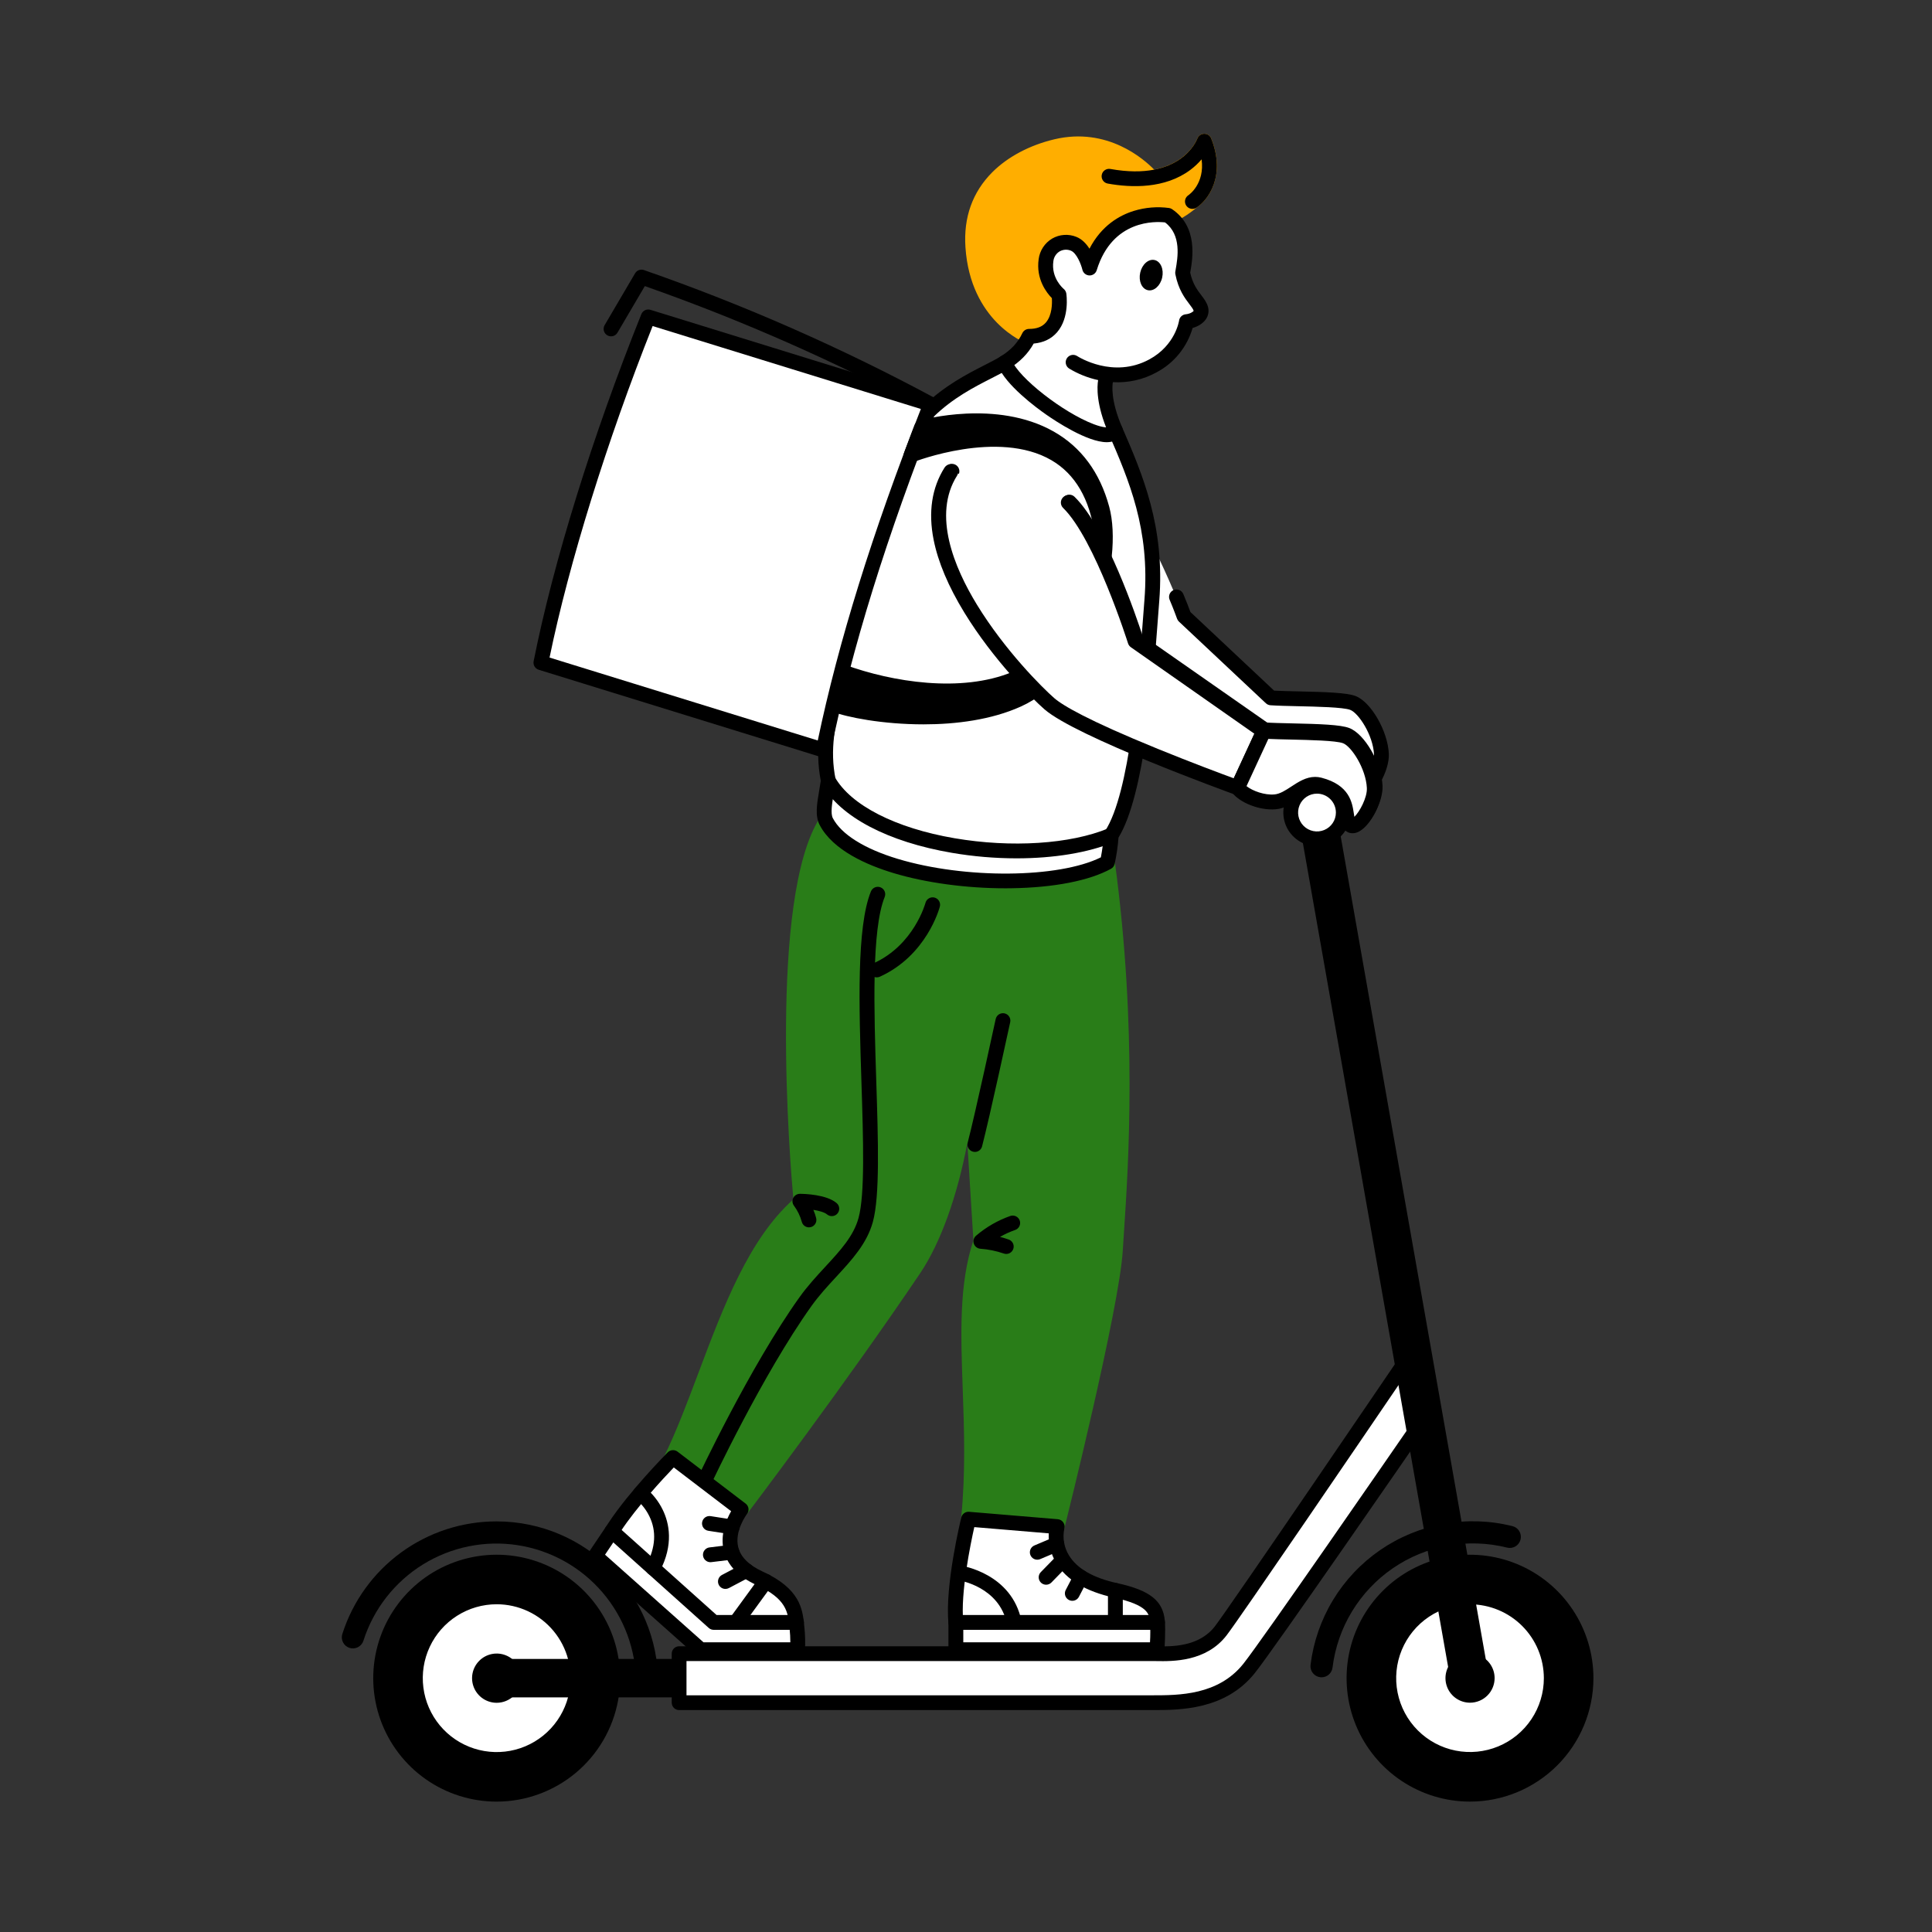 <svg width="260" height="260" viewBox="0 0 260 260" fill="none" xmlns="http://www.w3.org/2000/svg">
<rect x="0" y="0" width="260" height="260" fill="#333333" stroke="none"/>
<g clip-path="url(#clip0_1_15135)">
<path d="M130.678 118.118C121.601 117.686 115.931 114.598 113.062 113.061C112.586 112.808 112.172 112.454 111.849 112.022C111.526 111.591 111.303 111.094 111.194 110.566C103.964 121.757 107.812 161.824 107.812 161.824C99.027 169.236 95.603 185.568 90.279 196.431L99.735 203.139C99.735 203.139 113.164 185.413 123.008 170.78C126.875 165.032 129.862 154.329 130.506 142.918L132.005 167.054C128.637 177.023 131.805 189.677 130.339 204.447L142.27 205.445C142.27 205.445 149.653 175.92 150.104 168.217C150.546 160.682 152.408 140.982 149.034 116.044H149.033C148.661 116.408 148.234 116.713 147.769 116.948C145.207 118.239 140.217 118.572 130.678 118.118Z" fill="#297D18"/>
<path d="M142.269 206.442C142.242 206.442 142.214 206.441 142.185 206.438L130.255 205.44C130.123 205.429 129.994 205.392 129.876 205.331C129.759 205.27 129.655 205.186 129.57 205.084C129.485 204.983 129.422 204.865 129.383 204.739C129.344 204.612 129.331 204.479 129.344 204.347C129.956 198.176 129.754 192.465 129.559 186.942C129.291 179.362 129.059 172.804 130.995 166.922L130.182 153.823C128.822 160.974 126.59 167.245 123.837 171.337C114.09 185.825 100.666 203.563 100.531 203.741C100.375 203.947 100.143 204.085 99.887 204.125C99.63 204.164 99.368 204.102 99.156 203.952L89.701 197.244C89.508 197.106 89.37 196.905 89.311 196.676C89.253 196.446 89.278 196.204 89.382 195.991C91.023 192.642 92.468 188.805 93.997 184.742C97.331 175.882 100.776 166.727 106.769 161.405C106.324 156.472 103.384 120.812 110.354 110.024C110.462 109.857 110.617 109.727 110.8 109.648C110.982 109.57 111.184 109.548 111.379 109.585C111.575 109.622 111.754 109.716 111.896 109.855C112.037 109.995 112.134 110.173 112.173 110.368C112.252 110.751 112.415 111.113 112.65 111.426C112.886 111.74 113.187 111.998 113.534 112.181L113.632 112.233C116.548 113.796 121.975 116.704 130.725 117.12C140.001 117.562 144.964 117.243 147.317 116.056C147.691 115.867 148.033 115.622 148.332 115.329C148.464 115.2 148.63 115.11 148.811 115.069C148.992 115.028 149.181 115.038 149.356 115.098C149.532 115.158 149.687 115.266 149.804 115.409C149.922 115.552 149.998 115.725 150.022 115.909C153.078 138.493 151.853 156.876 151.265 165.711C151.201 166.678 151.143 167.535 151.1 168.274C150.648 175.981 143.54 204.476 143.238 205.685C143.184 205.901 143.059 206.093 142.884 206.23C142.709 206.367 142.492 206.442 142.269 206.442ZM131.426 203.535L141.504 204.378C142.696 199.552 148.706 174.966 149.106 168.158C149.149 167.414 149.207 166.552 149.272 165.58C149.842 157.025 151.013 139.453 148.259 117.819L148.219 117.839C145.464 119.228 140.533 119.586 130.632 119.115C121.43 118.678 115.526 115.514 112.688 113.993L112.591 113.941C112.035 113.644 111.545 113.239 111.149 112.75C105.404 125.39 108.771 161.349 108.808 161.728C108.823 161.889 108.799 162.051 108.738 162.2C108.678 162.35 108.581 162.482 108.458 162.586C102.615 167.516 99.185 176.63 95.868 185.444C94.436 189.251 93.077 192.862 91.546 196.104L99.523 201.763C102.21 198.191 113.621 182.945 122.18 170.224C126.017 164.52 128.894 153.781 129.509 142.862C129.524 142.608 129.635 142.369 129.82 142.194C130.005 142.019 130.25 141.921 130.504 141.92H130.507C130.761 141.92 131.006 142.017 131.191 142.191C131.377 142.365 131.489 142.603 131.504 142.857L133.003 166.993C133.011 167.122 132.994 167.252 132.953 167.374C131.066 172.96 131.294 179.407 131.559 186.873C131.743 192.161 131.936 197.621 131.426 203.535Z" fill="#297D18"/>
<path d="M94.771 200.351C94.603 200.35 94.438 200.308 94.29 200.227C94.143 200.146 94.019 200.03 93.929 199.888C93.838 199.747 93.785 199.584 93.775 199.417C93.764 199.25 93.795 199.082 93.866 198.93C93.936 198.782 100.877 183.991 107.566 174.613C108.663 173.073 109.885 171.752 111.067 170.472C113.105 168.266 114.865 166.36 115.538 163.91C116.412 160.727 116.177 153.384 115.928 145.609C115.601 135.367 115.262 124.775 117.203 119.967C117.253 119.845 117.325 119.735 117.417 119.641C117.509 119.548 117.618 119.473 117.739 119.422C117.86 119.371 117.99 119.344 118.121 119.342C118.252 119.341 118.382 119.366 118.504 119.415C118.626 119.464 118.737 119.536 118.83 119.628C118.924 119.72 118.998 119.829 119.05 119.95C119.101 120.071 119.128 120.2 119.129 120.331C119.13 120.462 119.106 120.592 119.057 120.714C117.273 125.132 117.62 135.977 117.926 145.546C118.18 153.475 118.419 160.965 117.466 164.438C116.664 167.357 114.659 169.528 112.536 171.826C111.397 173.059 110.219 174.334 109.194 175.771C102.611 185.003 95.746 199.628 95.678 199.774C95.597 199.947 95.469 200.093 95.309 200.195C95.148 200.297 94.961 200.351 94.771 200.351ZM135.417 168.751C135.301 168.751 135.186 168.73 135.077 168.691C134.055 168.341 132.992 168.125 131.915 168.048C131.718 168.03 131.531 167.955 131.377 167.831C131.223 167.707 131.109 167.54 131.05 167.352C130.991 167.163 130.99 166.961 131.045 166.772C131.101 166.583 131.212 166.414 131.364 166.287C132.72 165.13 134.278 164.233 135.96 163.64C136.21 163.554 136.485 163.57 136.723 163.686C136.962 163.802 137.144 164.007 137.231 164.257C137.318 164.508 137.301 164.782 137.185 165.02C137.069 165.258 136.864 165.44 136.613 165.527C135.906 165.771 135.225 166.083 134.578 166.458C134.977 166.556 135.37 166.675 135.757 166.814C135.978 166.893 136.164 167.049 136.282 167.252C136.4 167.455 136.442 167.694 136.402 167.925C136.361 168.157 136.24 168.366 136.06 168.517C135.88 168.668 135.652 168.751 135.416 168.751H135.417Z" fill="black"/>
<path d="M117.998 131.529C117.77 131.529 117.548 131.451 117.37 131.308C117.192 131.165 117.069 130.965 117.02 130.742C116.972 130.52 117.002 130.287 117.104 130.083C117.206 129.879 117.376 129.716 117.584 129.622C123.009 127.157 124.531 121.56 124.546 121.504C124.613 121.247 124.779 121.028 125.008 120.895C125.236 120.761 125.509 120.724 125.765 120.791C126.022 120.858 126.241 121.024 126.375 121.252C126.509 121.48 126.546 121.753 126.479 122.009C126.409 122.276 124.692 128.586 118.411 131.439C118.281 131.498 118.141 131.529 117.998 131.529ZM108.867 165.172C108.643 165.172 108.425 165.096 108.249 164.958C108.073 164.819 107.949 164.626 107.896 164.408C107.683 163.638 107.331 162.913 106.856 162.269C106.742 162.122 106.671 161.945 106.653 161.759C106.634 161.574 106.667 161.386 106.749 161.219C106.832 161.051 106.959 160.91 107.117 160.811C107.276 160.712 107.459 160.66 107.646 160.659H107.651C108.237 160.662 111.228 160.738 112.599 161.912C112.797 162.086 112.919 162.33 112.938 162.592C112.957 162.854 112.871 163.114 112.7 163.313C112.528 163.513 112.285 163.637 112.022 163.658C111.76 163.68 111.5 163.597 111.298 163.428C110.967 163.145 110.235 162.941 109.457 162.814C109.616 163.178 109.744 163.554 109.839 163.939C109.874 164.086 109.876 164.239 109.844 164.387C109.812 164.534 109.746 164.673 109.653 164.791C109.559 164.91 109.44 165.006 109.303 165.072C109.167 165.138 109.018 165.172 108.867 165.172ZM131.196 155.022C131.043 155.022 130.893 154.987 130.756 154.92C130.619 154.853 130.499 154.755 130.406 154.635C130.312 154.514 130.248 154.374 130.217 154.224C130.186 154.075 130.19 153.921 130.228 153.773C131.25 149.835 133.967 137.267 133.995 137.141C134.022 137.013 134.074 136.891 134.149 136.783C134.224 136.675 134.319 136.582 134.429 136.511C134.539 136.44 134.663 136.391 134.792 136.367C134.921 136.344 135.054 136.346 135.183 136.373C135.311 136.401 135.433 136.454 135.541 136.529C135.649 136.603 135.741 136.699 135.812 136.809C135.883 136.92 135.932 137.043 135.955 137.172C135.979 137.301 135.976 137.434 135.948 137.562C135.836 138.08 133.194 150.297 132.162 154.274C132.107 154.488 131.982 154.678 131.807 154.813C131.632 154.948 131.417 155.022 131.196 155.022Z" fill="black"/>
<path d="M130.338 204.446C130.338 204.446 128.148 213.414 128.637 218.338V222.015H155.705C155.705 222.015 155.885 219.508 155.757 218.155C155.586 216.356 154.708 215.024 150.15 214.033C140.415 211.915 142.269 205.445 142.269 205.445L130.338 204.446Z" fill="white"/>
<path d="M155.705 223.013H128.636C128.371 223.013 128.117 222.907 127.93 222.72C127.743 222.533 127.637 222.279 127.637 222.014V218.387C127.156 213.343 129.277 204.58 129.367 204.209C129.424 203.978 129.561 203.775 129.754 203.636C129.947 203.497 130.184 203.431 130.421 203.451L142.352 204.449C142.499 204.462 142.642 204.506 142.77 204.58C142.897 204.654 143.007 204.755 143.091 204.877C143.175 204.998 143.231 205.137 143.255 205.282C143.279 205.428 143.27 205.577 143.23 205.719C142.97 206.957 143.196 208.247 143.862 209.323C144.942 211.097 147.129 212.353 150.363 213.057C154.708 214.003 156.499 215.405 156.751 218.061C156.886 219.48 156.709 221.98 156.702 222.086C156.683 222.338 156.57 222.573 156.386 222.745C156.201 222.917 155.957 223.013 155.705 223.013ZM129.636 221.016H154.761C154.816 220.095 154.816 219.171 154.761 218.249C154.666 217.252 154.548 216.011 149.937 215.007C146.121 214.177 143.493 212.599 142.126 210.315C141.412 209.12 141.068 207.741 141.138 206.351L131.116 205.513C130.601 207.821 129.248 214.396 129.63 218.24C129.633 218.273 129.635 218.306 129.635 218.339L129.636 221.016Z" fill="black"/>
<path d="M155.771 219.337H128.636C128.371 219.337 128.117 219.232 127.929 219.044C127.742 218.857 127.637 218.603 127.637 218.339C127.637 218.074 127.742 217.82 127.929 217.633C128.117 217.446 128.371 217.341 128.636 217.341H155.771C156.036 217.341 156.29 217.446 156.478 217.633C156.665 217.82 156.77 218.074 156.77 218.339C156.77 218.603 156.665 218.857 156.478 219.044C156.29 219.232 156.036 219.337 155.771 219.337Z" fill="black"/>
<path d="M136.484 219.337C136.254 219.336 136.031 219.257 135.852 219.111C135.674 218.966 135.552 218.763 135.506 218.538C134.49 213.557 129.184 212.694 128.959 212.659C128.698 212.619 128.464 212.477 128.307 212.265C128.151 212.053 128.084 211.788 128.123 211.527C128.162 211.266 128.302 211.031 128.514 210.873C128.725 210.716 128.991 210.648 129.252 210.685C129.534 210.726 136.165 211.771 137.464 218.14C137.493 218.285 137.49 218.435 137.454 218.578C137.419 218.722 137.352 218.856 137.258 218.971C137.164 219.085 137.046 219.178 136.912 219.241C136.778 219.305 136.632 219.338 136.484 219.338V219.337ZM150.103 219.337C149.838 219.337 149.584 219.232 149.397 219.044C149.209 218.857 149.104 218.603 149.104 218.339V214.032C149.104 213.767 149.209 213.514 149.397 213.326C149.584 213.139 149.838 213.034 150.103 213.034C150.368 213.034 150.622 213.139 150.81 213.326C150.997 213.514 151.102 213.767 151.102 214.032V218.339C151.102 218.603 150.997 218.857 150.81 219.044C150.622 219.232 150.368 219.337 150.103 219.337ZM139.595 209.898C139.365 209.899 139.141 209.819 138.962 209.674C138.784 209.528 138.661 209.325 138.615 209.099C138.569 208.874 138.603 208.639 138.71 208.435C138.818 208.231 138.992 208.071 139.205 207.981L141.824 206.872C142.068 206.768 142.343 206.766 142.589 206.865C142.835 206.965 143.031 207.157 143.134 207.401C143.238 207.645 143.24 207.92 143.141 208.165C143.041 208.41 142.848 208.606 142.604 208.71L139.985 209.819C139.862 209.871 139.729 209.898 139.595 209.898ZM140.783 213.264C140.586 213.264 140.394 213.206 140.23 213.098C140.066 212.989 139.938 212.835 139.862 212.654C139.785 212.473 139.764 212.274 139.8 212.081C139.837 211.888 139.93 211.71 140.067 211.569L142.175 209.409C142.267 209.315 142.376 209.24 142.496 209.188C142.617 209.137 142.747 209.109 142.878 209.108C143.009 209.106 143.139 209.13 143.261 209.179C143.383 209.227 143.494 209.299 143.588 209.391C143.682 209.482 143.757 209.591 143.809 209.712C143.861 209.832 143.888 209.962 143.89 210.093C143.891 210.224 143.867 210.354 143.819 210.476C143.77 210.598 143.698 210.709 143.606 210.802L141.498 212.963C141.405 213.058 141.294 213.134 141.171 213.186C141.048 213.238 140.916 213.264 140.783 213.264ZM144.309 215.429C144.137 215.428 143.968 215.384 143.819 215.3C143.669 215.216 143.544 215.094 143.455 214.948C143.366 214.801 143.316 214.634 143.311 214.462C143.305 214.291 143.344 214.121 143.424 213.969L144.563 211.785C144.624 211.669 144.707 211.566 144.807 211.482C144.908 211.398 145.024 211.334 145.149 211.295C145.274 211.255 145.406 211.241 145.537 211.252C145.667 211.264 145.794 211.301 145.911 211.362C146.027 211.422 146.13 211.505 146.215 211.606C146.299 211.706 146.363 211.822 146.402 211.947C146.441 212.072 146.456 212.204 146.444 212.334C146.433 212.465 146.396 212.592 146.335 212.708L145.196 214.892C145.111 215.054 144.984 215.189 144.827 215.284C144.671 215.379 144.492 215.429 144.309 215.429Z" fill="black"/>
<path d="M90.575 196.152C90.575 196.152 85.541 201.216 82.702 205.52C82.578 205.707 82.46 205.888 82.348 206.061L80.108 209.388L94.294 222.014H107.333C107.383 221.034 107.356 220.051 107.253 219.075C107.026 217.041 107.029 214.602 102.229 212.404C95.071 209.127 99.734 203.139 99.734 203.139L90.575 196.152Z" fill="white"/>
<path d="M107.334 223.012H94.295C94.05 223.012 93.813 222.923 93.63 222.76L79.444 210.133C79.263 209.972 79.147 209.752 79.117 209.512C79.087 209.273 79.145 209.031 79.279 208.83L81.514 205.511C81.627 205.338 81.745 205.158 81.868 204.97C84.73 200.634 89.658 195.658 89.867 195.448C90.037 195.276 90.265 195.172 90.507 195.156C90.749 195.139 90.989 195.211 91.182 195.358L100.341 202.345C100.446 202.425 100.534 202.525 100.6 202.639C100.666 202.753 100.709 202.879 100.726 203.01C100.743 203.141 100.733 203.274 100.699 203.401C100.664 203.528 100.604 203.647 100.523 203.751C100.508 203.771 98.804 206.02 99.349 208.218C99.678 209.542 100.787 210.645 102.646 211.497C107.709 213.814 108 216.605 108.213 218.642C108.225 218.75 108.236 218.858 108.248 218.964C108.357 219.999 108.385 221.04 108.331 222.079C108.314 222.332 108.202 222.569 108.017 222.743C107.832 222.916 107.588 223.012 107.334 223.012ZM94.675 221.016H106.359C106.359 220.405 106.326 219.793 106.261 219.185C106.249 219.074 106.237 218.962 106.226 218.849C106.027 216.949 105.839 215.154 101.814 213.311C99.367 212.191 97.884 210.633 97.406 208.683C96.876 206.52 97.76 204.475 98.394 203.371L90.675 197.483C89.259 198.96 85.711 202.773 83.537 206.069C83.415 206.255 83.298 206.433 83.187 206.604L83.177 206.618L81.424 209.222L94.675 221.016Z" fill="black"/>
<path d="M107.194 219.337H96.049C95.802 219.337 95.564 219.246 95.381 219.082L81.68 206.804C81.583 206.716 81.503 206.611 81.447 206.492C81.39 206.374 81.357 206.246 81.35 206.115C81.343 205.984 81.362 205.853 81.405 205.73C81.449 205.606 81.516 205.492 81.604 205.395C81.692 205.297 81.798 205.218 81.916 205.161C82.034 205.104 82.163 205.072 82.294 205.064C82.425 205.057 82.556 205.076 82.68 205.12C82.803 205.163 82.917 205.231 83.015 205.318L96.431 217.341H107.194C107.459 217.341 107.713 217.446 107.901 217.633C108.088 217.82 108.193 218.074 108.193 218.339C108.193 218.604 108.088 218.857 107.901 219.045C107.713 219.232 107.459 219.337 107.194 219.337Z" fill="black"/>
<path d="M87.888 212.025C87.716 212.024 87.546 211.98 87.397 211.895C87.247 211.81 87.121 211.689 87.033 211.541C86.944 211.394 86.895 211.226 86.89 211.055C86.885 210.883 86.925 210.713 87.005 210.561C88.231 208.234 88.362 206.046 87.391 204.058C86.961 203.175 86.348 202.392 85.593 201.763C85.382 201.604 85.243 201.368 85.206 201.108C85.168 200.847 85.235 200.582 85.393 200.37C85.55 200.159 85.785 200.018 86.046 199.979C86.306 199.939 86.572 200.005 86.785 200.16C87.798 200.98 88.619 202.012 89.188 203.184C90.057 204.966 90.691 207.853 88.773 211.491C88.688 211.652 88.561 211.787 88.405 211.881C88.249 211.975 88.07 212.025 87.888 212.025ZM99.026 219.337C98.842 219.337 98.661 219.286 98.504 219.189C98.347 219.093 98.219 218.955 98.136 218.791C98.052 218.627 98.016 218.443 98.031 218.259C98.045 218.075 98.111 217.9 98.219 217.751L102.251 212.222C102.407 212.008 102.642 211.865 102.903 211.824C103.165 211.783 103.433 211.847 103.647 212.003C103.861 212.159 104.004 212.394 104.046 212.655C104.087 212.917 104.022 213.184 103.866 213.398L99.835 218.926C99.742 219.054 99.62 219.157 99.48 219.228C99.339 219.3 99.184 219.337 99.026 219.337ZM98.539 206.496C98.487 206.496 98.435 206.492 98.384 206.484L95.314 206.005C95.053 205.963 94.82 205.82 94.665 205.606C94.51 205.393 94.446 205.127 94.487 204.866C94.528 204.606 94.67 204.372 94.882 204.216C95.095 204.06 95.361 203.994 95.622 204.033L98.692 204.512C98.941 204.551 99.166 204.681 99.322 204.878C99.478 205.076 99.554 205.324 99.535 205.575C99.516 205.826 99.402 206.06 99.218 206.23C99.033 206.401 98.791 206.496 98.539 206.496ZM95.601 210.233C95.347 210.233 95.102 210.136 94.916 209.961C94.731 209.787 94.619 209.548 94.604 209.294C94.589 209.04 94.671 208.79 94.835 208.595C94.998 208.4 95.229 208.274 95.482 208.244L98.386 207.891C98.648 207.861 98.911 207.936 99.118 208.099C99.325 208.263 99.459 208.501 99.491 208.763C99.523 209.024 99.45 209.288 99.288 209.496C99.126 209.704 98.889 209.839 98.627 209.873L95.723 210.225C95.683 210.23 95.642 210.233 95.601 210.233ZM97.625 213.831C97.401 213.831 97.184 213.757 97.008 213.619C96.832 213.482 96.708 213.29 96.654 213.073C96.6 212.856 96.621 212.628 96.712 212.425C96.804 212.221 96.961 212.054 97.158 211.95L99.964 210.472C100.199 210.349 100.473 210.323 100.726 210.401C100.979 210.48 101.191 210.655 101.314 210.889C101.438 211.124 101.464 211.397 101.385 211.65C101.307 211.903 101.131 212.115 100.897 212.238L98.091 213.716C97.947 213.792 97.787 213.831 97.625 213.831Z" fill="black"/>
<path d="M133.986 57.267C125.682 69.247 143.495 89.46 147.138 92.643C151.79 96.708 167.529 101.487 167.529 101.487C168.395 102.66 170.792 103.547 172.569 103.39C174.81 103.193 176.419 100.571 178.55 101.121C182.154 102.049 181.965 104.195 182.263 105.653C182.859 108.576 186.026 104.025 185.907 101.487C185.769 98.575 183.618 95.183 182.057 94.596C180.406 93.978 173.858 94.115 171.04 93.914L159.344 82.928C159.344 82.928 153.727 68.453 149.209 64.053" fill="white"/>
<path d="M183.035 107.595C182.591 107.595 181.602 107.413 181.284 105.852C181.24 105.639 181.207 105.42 181.175 105.207C180.974 103.879 180.799 102.731 178.301 102.087C177.586 101.902 176.902 102.317 175.845 103.008C174.937 103.601 173.908 104.274 172.657 104.384C170.646 104.561 168.138 103.65 166.952 102.355C164.716 101.662 150.943 97.294 146.48 93.395C142.73 90.118 124.343 69.427 133.165 56.699C133.239 56.59 133.334 56.496 133.444 56.424C133.555 56.351 133.678 56.301 133.808 56.277C133.938 56.252 134.072 56.254 134.201 56.282C134.33 56.309 134.453 56.362 134.561 56.437C134.67 56.513 134.763 56.608 134.834 56.72C134.905 56.831 134.954 56.955 134.977 57.085C135 57.215 134.996 57.348 134.967 57.477C134.938 57.606 134.884 57.728 134.807 57.836C130.704 63.757 133.71 71.944 136.956 77.769C140.732 84.548 145.982 90.306 147.797 91.892C152.234 95.769 167.665 100.485 167.821 100.532C168.026 100.595 168.206 100.722 168.334 100.894C168.921 101.688 170.903 102.536 172.482 102.396C173.233 102.33 173.971 101.847 174.751 101.338C175.896 100.589 177.194 99.739 178.801 100.154C182.578 101.128 182.937 103.494 183.151 104.908C183.178 105.083 183.203 105.249 183.232 105.398C183.914 104.746 184.971 102.834 184.909 101.534C184.786 98.931 182.826 95.951 181.706 95.531C180.755 95.174 177.244 95.096 174.68 95.039C173.259 95.007 171.916 94.977 170.97 94.91C170.741 94.894 170.524 94.799 170.357 94.642L158.66 83.655C158.546 83.547 158.458 83.415 158.405 83.267C158.4 83.253 157.885 81.834 157.407 80.723C157.302 80.48 157.298 80.205 157.396 79.959C157.494 79.713 157.686 79.516 157.93 79.412C158.173 79.307 158.448 79.304 158.694 79.402C158.941 79.499 159.138 79.691 159.242 79.934C159.633 80.841 160.032 81.905 160.201 82.363L171.463 92.942C172.336 92.99 173.5 93.016 174.724 93.043C178.48 93.127 181.23 93.22 182.408 93.662C184.49 94.444 186.76 98.369 186.904 101.441C187.009 103.672 185.046 107.356 183.209 107.585C183.151 107.592 183.093 107.595 183.035 107.595Z" fill="black"/>
<path d="M162.068 18.998C162.068 18.998 160.63 23.063 154.947 23.905L154.936 23.881C154.936 23.881 149.897 17.873 142.12 19.718C136.61 21.026 130.371 25.016 130.923 33.214C131.556 42.627 138.485 45.263 138.485 45.263C142.648 45.455 142.512 39.65 142.512 39.65C142.512 39.65 140.357 37.906 140.768 35.016C141.04 33.104 142.869 32.171 144.474 32.803C146.01 33.407 146.637 36.07 146.637 36.07C149.248 27.57 157.172 28.978 157.172 28.978C157.712 28.852 158.231 28.653 158.715 28.385C159.331 28.005 159.917 27.58 160.468 27.113C160.468 27.113 164.31 24.61 162.068 18.998Z" fill="#FFAE00"/>
<path d="M138.688 46.266C138.606 46.266 138.522 46.264 138.438 46.26C138.332 46.255 138.228 46.233 138.129 46.196C137.821 46.079 130.595 43.218 129.926 33.281C129.655 29.254 130.871 25.855 133.539 23.178C135.603 21.109 138.568 19.535 141.888 18.747C149.027 17.054 153.957 21.421 155.324 22.828C159.863 21.942 161.076 18.797 161.128 18.659C161.198 18.469 161.324 18.305 161.489 18.188C161.654 18.071 161.851 18.007 162.054 18.003H162.067C162.266 18.003 162.462 18.062 162.627 18.173C162.793 18.285 162.921 18.443 162.996 18.628C164.986 23.61 162.635 26.853 161.068 27.912C160.484 28.406 159.861 28.855 159.207 29.253C158.633 29.573 158.015 29.81 157.373 29.955C157.249 29.981 157.122 29.982 156.997 29.96C156.711 29.912 149.903 28.839 147.591 36.363C147.527 36.572 147.395 36.755 147.217 36.882C147.038 37.01 146.822 37.075 146.603 37.067C146.383 37.06 146.172 36.98 146.003 36.841C145.833 36.702 145.714 36.511 145.664 36.298C145.495 35.595 144.893 34.04 144.108 33.731C143.865 33.633 143.604 33.59 143.342 33.608C143.081 33.625 142.827 33.702 142.6 33.831C142.367 33.972 142.17 34.165 142.024 34.395C141.877 34.625 141.786 34.885 141.757 35.156C141.429 37.459 143.124 38.86 143.141 38.874C143.253 38.965 143.345 39.079 143.409 39.209C143.472 39.339 143.507 39.481 143.511 39.626C143.514 39.772 143.572 43.227 141.661 45.092C141.269 45.477 140.804 45.779 140.294 45.98C139.783 46.182 139.237 46.279 138.688 46.266ZM145.096 20.362C144.171 20.364 143.25 20.474 142.35 20.69C139.748 21.307 131.306 24.03 131.919 33.147C132.454 41.09 137.759 43.843 138.698 44.269C138.986 44.279 139.272 44.231 139.541 44.127C139.809 44.024 140.054 43.868 140.261 43.668C141.181 42.774 141.455 41.025 141.505 40.069C140.801 39.336 139.403 37.511 139.778 34.875C139.851 34.306 140.052 33.761 140.367 33.282C140.681 32.802 141.101 32.4 141.594 32.107C142.082 31.824 142.628 31.657 143.19 31.616C143.752 31.576 144.317 31.664 144.84 31.874C145.61 32.177 146.19 32.802 146.615 33.469C148.241 30.337 150.67 28.973 152.589 28.382C154.055 27.936 155.597 27.793 157.12 27.962C157.504 27.857 157.874 27.707 158.223 27.515C158.783 27.167 159.318 26.778 159.821 26.351C159.853 26.324 159.887 26.299 159.923 26.276C160.024 26.207 162.148 24.724 161.706 21.446C160.559 22.796 158.523 24.383 155.094 24.892C154.906 24.92 154.715 24.893 154.541 24.817C154.368 24.74 154.22 24.615 154.115 24.457C153.628 23.91 150.278 20.362 145.096 20.362Z" fill="#FFAE00"/>
<path d="M144.413 48.751C144.413 48.751 149.688 52.199 155.147 49.242C159.14 47.08 159.663 43.287 159.663 43.287C160.646 43.2 161.854 42.547 161.606 41.581C161.317 40.453 159.737 39.655 159.155 36.713C159.428 35.097 160.294 31.098 157.172 28.978C157.172 28.978 149.247 27.571 146.636 36.07C146.636 36.07 146.009 33.408 144.474 32.804C142.868 32.172 141.039 33.105 140.767 35.016C140.356 37.906 142.512 39.65 142.512 39.65C142.512 39.65 143.366 45.273 138.484 45.263C137.865 46.569 136.915 47.735 135.207 48.806C131.415 51.184 121.527 53.921 118.491 67.492C116.737 75.329 114.352 84.132 112.819 91.043C111.549 96.767 110.54 100.411 111.468 105.052C111.158 107.298 110.56 109.355 111.194 110.566C115.503 118.797 140.52 120.729 149.032 116.044C149.29 114.842 149.46 113.622 149.543 112.396C153.408 106.505 154.423 88.159 155.009 80.81C155.764 71.339 153.059 64.743 150.086 57.886C148.124 53.362 148.82 51.072 148.82 51.072" fill="white"/>
<path d="M135.301 119.543C130.042 119.543 124.6 118.807 120.247 117.496C116.699 116.428 112.095 114.439 110.309 111.028C109.664 109.794 109.933 108.212 110.245 106.38C110.318 105.956 110.392 105.518 110.456 105.078C109.621 100.713 110.419 97.166 111.519 92.28C111.625 91.81 111.733 91.325 111.844 90.826C112.603 87.403 113.555 83.58 114.563 79.532C115.579 75.451 116.631 71.232 117.516 67.273C120.166 55.43 127.887 51.491 132.5 49.137C133.36 48.698 134.103 48.319 134.676 47.96C136.079 47.08 136.974 46.117 137.581 44.836C137.662 44.665 137.79 44.52 137.95 44.419C138.11 44.318 138.295 44.264 138.485 44.264H138.496C139.51 44.264 140.247 43.984 140.747 43.407C141.604 42.419 141.601 40.804 141.555 40.12C140.87 39.423 139.395 37.574 139.779 34.875C139.851 34.306 140.053 33.761 140.367 33.281C140.682 32.801 141.102 32.4 141.595 32.106C142.083 31.824 142.628 31.656 143.191 31.616C143.753 31.575 144.317 31.663 144.84 31.873C145.61 32.176 146.19 32.801 146.616 33.468C148.241 30.337 150.671 28.972 152.589 28.381C154.128 27.908 155.752 27.776 157.347 27.994C157.486 28.018 157.618 28.072 157.734 28.151C161.246 30.536 160.5 34.817 160.181 36.645L160.172 36.694C160.505 38.207 161.122 39.017 161.668 39.734C162.054 40.24 162.417 40.718 162.575 41.331C162.648 41.614 162.658 41.909 162.603 42.196C162.549 42.483 162.432 42.754 162.26 42.99C161.836 43.589 161.142 43.953 160.494 44.139C160.127 45.412 159.506 46.597 158.67 47.625C157.833 48.652 156.797 49.5 155.624 50.118C153.833 51.097 151.802 51.551 149.764 51.428C149.692 51.812 149.429 53.857 151.003 57.488C153.723 63.759 156.805 70.866 156.006 80.887C155.951 81.577 155.892 82.364 155.828 83.229C155.205 91.56 154.053 106.972 150.523 112.714C150.431 113.908 150.259 115.094 150.007 116.264C149.975 116.401 149.915 116.53 149.831 116.643C149.746 116.755 149.638 116.848 149.515 116.916C146.6 118.52 141.851 119.45 136.138 119.536C135.86 119.541 135.581 119.543 135.301 119.543ZM139.107 46.234C138.345 47.599 137.262 48.695 135.738 49.651C135.09 50.057 134.311 50.455 133.409 50.915C128.83 53.251 121.911 56.781 119.466 67.709C118.575 71.69 117.521 75.922 116.502 80.014C115.497 84.049 114.548 87.861 113.794 91.258C113.683 91.76 113.574 92.246 113.468 92.717C112.368 97.602 111.643 100.829 112.448 104.856C112.47 104.965 112.473 105.077 112.458 105.188C112.385 105.714 112.298 106.223 112.214 106.715C111.973 108.129 111.746 109.466 112.079 110.103C113.221 112.284 116.327 114.231 120.823 115.585C129.891 118.315 142.457 118.194 148.149 115.378C148.344 114.373 148.476 113.356 148.545 112.334C148.556 112.161 148.612 111.994 148.707 111.848C152.067 106.728 153.216 91.346 153.834 83.082C153.899 82.213 153.958 81.423 154.013 80.73C154.773 71.205 151.924 64.636 149.169 58.283C147.493 54.418 147.631 52.037 147.782 51.151C146.399 50.85 145.076 50.322 143.866 49.587C143.645 49.442 143.491 49.215 143.438 48.957C143.384 48.699 143.435 48.43 143.579 48.209C143.724 47.988 143.95 47.833 144.208 47.778C144.466 47.723 144.736 47.772 144.958 47.916C145.154 48.042 149.821 50.993 154.671 48.366C158.179 46.466 158.669 43.184 158.673 43.151C158.704 42.928 158.81 42.721 158.974 42.565C159.138 42.409 159.349 42.313 159.575 42.294C160.12 42.245 160.566 41.968 160.637 41.828C160.575 41.6 160.344 41.296 160.077 40.946C159.448 40.12 158.586 38.989 158.175 36.908C158.151 36.789 158.149 36.667 158.169 36.548L158.211 36.305C158.499 34.657 159.027 31.624 156.789 29.933C155.586 29.793 149.706 29.48 147.591 36.364C147.527 36.574 147.395 36.756 147.216 36.883C147.037 37.01 146.821 37.075 146.602 37.068C146.383 37.06 146.172 36.98 146.002 36.841C145.833 36.702 145.714 36.511 145.664 36.298C145.495 35.595 144.893 34.04 144.108 33.731C143.865 33.633 143.604 33.59 143.343 33.608C143.081 33.625 142.827 33.701 142.6 33.831C142.367 33.972 142.17 34.165 142.024 34.395C141.877 34.624 141.786 34.885 141.757 35.155C141.434 37.425 143.076 38.819 143.146 38.878C143.336 39.035 143.461 39.256 143.5 39.499C143.52 39.63 143.967 42.729 142.265 44.704C141.491 45.603 140.43 46.116 139.107 46.234Z" fill="black"/>
<path d="M156.4 37.352C156.65 36.231 156.191 35.175 155.375 34.993C154.559 34.812 153.695 35.573 153.444 36.694C153.194 37.815 153.653 38.87 154.469 39.052C155.285 39.234 156.149 38.473 156.4 37.352Z" fill="black"/>
<path d="M160.47 28.111C160.255 28.111 160.046 28.042 159.874 27.914C159.701 27.786 159.575 27.606 159.513 27.401C159.451 27.196 159.457 26.976 159.53 26.774C159.602 26.573 159.738 26.4 159.917 26.281C160.037 26.2 162.149 24.714 161.706 21.443C161.255 21.972 160.746 22.449 160.189 22.865C156.77 25.421 152.257 25.275 149.072 24.703C148.811 24.656 148.58 24.508 148.429 24.29C148.277 24.073 148.219 23.804 148.266 23.544C148.313 23.283 148.461 23.052 148.679 22.901C148.897 22.75 149.165 22.691 149.426 22.738C158.875 24.436 161.042 18.896 161.128 18.659C161.199 18.469 161.324 18.305 161.49 18.188C161.655 18.071 161.852 18.007 162.054 18.004C162.256 18 162.455 18.057 162.623 18.169C162.791 18.28 162.922 18.441 162.996 18.628C165.01 23.669 162.58 26.929 161.015 27.949C160.853 28.055 160.663 28.111 160.47 28.111Z" fill="black"/>
<path d="M128.11 63.422C121.291 74.189 137.651 91.308 141.357 94.532C145.516 98.15 166.681 105.792 166.681 105.792L170.192 98.219L152.898 86.145C152.898 86.145 148.425 71.968 143.907 67.569" fill="white"/>
<path d="M166.682 106.79C166.566 106.79 166.451 106.77 166.342 106.73C165.471 106.416 144.953 98.983 140.702 95.285C139.024 93.824 133.817 88.65 129.936 82.327C127.787 78.828 126.397 75.544 125.803 72.566C125.061 68.849 125.553 65.593 127.266 62.888C127.336 62.777 127.428 62.681 127.535 62.606C127.642 62.53 127.763 62.476 127.891 62.448C128.019 62.419 128.152 62.416 128.281 62.438C128.41 62.46 128.534 62.508 128.645 62.578C128.756 62.648 128.852 62.739 128.927 62.846C129.003 62.953 129.057 63.075 129.086 63.202C129.114 63.33 129.118 63.462 129.095 63.592C129.073 63.721 129.025 63.844 128.955 63.955C125.617 69.225 128.572 76.287 131.639 81.283C135.389 87.392 140.4 92.375 142.014 93.779C143.142 94.761 146.476 96.74 155.95 100.592C160.317 102.367 164.43 103.902 166.161 104.538L168.935 98.558L152.325 86.963C152.145 86.837 152.011 86.655 151.945 86.445C151.901 86.306 147.496 72.456 143.21 68.284C143.02 68.099 142.912 67.846 142.908 67.582C142.905 67.317 143.007 67.062 143.192 66.872C143.377 66.683 143.63 66.574 143.895 66.571C144.16 66.567 144.415 66.669 144.605 66.854C148.915 71.051 153.028 83.307 153.746 85.519L170.766 97.4C170.958 97.535 171.097 97.732 171.158 97.959C171.219 98.185 171.198 98.425 171.1 98.638L167.589 106.211C167.509 106.384 167.381 106.53 167.22 106.633C167.059 106.735 166.872 106.79 166.682 106.79Z" fill="black"/>
<path d="M170.193 98.219C173.01 98.419 179.559 98.282 181.209 98.901C182.77 99.487 184.922 102.88 185.059 105.792C185.179 108.33 182.012 112.881 181.415 109.958C181.118 108.5 181.306 106.354 177.703 105.425C175.571 104.877 173.962 107.498 171.722 107.695C169.945 107.851 167.548 106.964 166.682 105.792L170.193 98.219Z" fill="white"/>
<path d="M182.136 111.904C180.86 111.904 180.498 110.461 180.436 110.157C180.393 109.944 180.36 109.725 180.327 109.513C180.126 108.184 179.952 107.036 177.453 106.392C176.737 106.207 176.054 106.622 174.997 107.313C174.089 107.906 173.06 108.579 171.81 108.689C169.659 108.878 166.941 107.824 165.878 106.385C165.772 106.241 165.706 106.071 165.688 105.893C165.67 105.715 165.7 105.535 165.775 105.373L169.286 97.8C169.372 97.617 169.511 97.464 169.686 97.361C169.86 97.258 170.062 97.21 170.264 97.224C171.161 97.288 172.48 97.317 173.876 97.348C177.632 97.431 180.382 97.525 181.56 97.967C183.642 98.748 185.912 102.673 186.057 105.745C186.162 107.976 184.198 111.661 182.361 111.89C182.286 111.899 182.211 111.904 182.136 111.904ZM177.107 104.35C177.392 104.35 177.677 104.387 177.953 104.459C181.731 105.433 182.089 107.799 182.304 109.214C182.33 109.388 182.356 109.554 182.384 109.703C183.067 109.05 184.123 107.139 184.062 105.839C183.939 103.235 181.978 100.255 180.859 99.836C179.908 99.479 176.396 99.401 173.832 99.344C172.729 99.319 171.674 99.296 170.815 99.255L167.878 105.588C168.711 106.243 170.309 106.818 171.635 106.701C172.386 106.634 173.123 106.153 173.903 105.642C174.84 105.03 175.88 104.35 177.106 104.35L177.107 104.35Z" fill="black"/>
<path d="M111.468 105.052C116.527 114.018 138.599 116.942 149.542 112.396L111.468 105.052Z" fill="white"/>
<path d="M136.804 115.511C133.897 115.509 130.996 115.263 128.13 114.775C119.464 113.295 113.074 109.93 110.598 105.542C110.467 105.311 110.434 105.038 110.506 104.783C110.577 104.528 110.746 104.312 110.977 104.182C111.208 104.052 111.481 104.019 111.737 104.09C111.992 104.161 112.208 104.331 112.338 104.562C114.487 108.367 120.515 111.45 128.467 112.807C136.111 114.112 144.039 113.601 149.159 111.474C149.28 111.422 149.411 111.395 149.543 111.394C149.674 111.394 149.805 111.419 149.927 111.468C150.049 111.518 150.16 111.592 150.254 111.684C150.348 111.777 150.422 111.888 150.472 112.009C150.523 112.131 150.549 112.261 150.549 112.393C150.549 112.525 150.523 112.655 150.472 112.777C150.421 112.898 150.347 113.009 150.253 113.102C150.159 113.194 150.048 113.268 149.926 113.317C146.451 114.761 141.794 115.511 136.804 115.511ZM148.942 59.508C146.316 59.508 142.043 56.669 140.791 55.794C139.523 54.91 135.309 51.819 134.276 49.168C134.227 49.045 134.203 48.915 134.206 48.783C134.208 48.652 134.236 48.522 134.289 48.401C134.341 48.281 134.417 48.171 134.512 48.08C134.607 47.989 134.719 47.917 134.842 47.87C134.965 47.822 135.096 47.799 135.227 47.802C135.359 47.805 135.489 47.834 135.609 47.887C135.73 47.941 135.839 48.017 135.929 48.113C136.02 48.208 136.091 48.321 136.138 48.444C137.073 50.844 143.072 55.532 147.205 57.093C148.504 57.584 149.033 57.522 149.17 57.489C149.274 57.252 149.466 57.064 149.705 56.966C149.945 56.867 150.213 56.866 150.454 56.961C150.695 57.057 150.889 57.242 150.996 57.478C151.103 57.714 151.113 57.982 151.026 58.226C150.888 58.606 150.414 59.49 148.985 59.508L148.942 59.508Z" fill="black"/>
</g>
<g clip-path="url(#clip1_1_15135)">
<path d="M66.841 241.459C75.466 241.459 82.457 234.466 82.457 225.841C82.457 217.215 75.466 210.223 66.841 210.223C58.216 210.223 51.225 217.215 51.225 225.841C51.225 234.466 58.216 241.459 66.841 241.459Z" fill="black"/>
<path d="M66.848 242.454C63.433 242.456 60.1 241.405 57.303 239.444C54.507 237.483 52.383 234.708 51.22 231.496C50.058 228.284 49.913 224.792 50.807 221.495C51.7 218.199 53.588 215.257 56.213 213.072C58.838 210.887 62.072 209.564 65.476 209.284C68.88 209.003 72.287 209.779 75.234 211.505C78.181 213.231 80.525 215.824 81.946 218.93C83.367 222.036 83.796 225.504 83.174 228.863C82.463 232.677 80.443 236.122 77.462 238.603C74.481 241.085 70.727 242.447 66.848 242.454ZM66.835 211.215C63.068 211.214 59.445 212.665 56.721 215.266C53.996 217.867 52.379 221.419 52.206 225.182C52.032 228.945 53.315 232.631 55.789 235.472C58.263 238.313 61.736 240.091 65.487 240.437C69.238 240.783 72.978 239.669 75.929 237.328C78.88 234.987 80.816 231.598 81.332 227.866C81.849 224.135 80.908 220.347 78.705 217.292C76.501 214.236 73.205 212.148 69.501 211.46C68.622 211.297 67.729 211.215 66.835 211.215Z" fill="black"/>
<path d="M66.841 236.78C72.882 236.78 77.779 231.882 77.779 225.841C77.779 219.799 72.882 214.901 66.841 214.901C60.8 214.901 55.902 219.799 55.902 225.841C55.902 231.882 60.8 236.78 66.841 236.78Z" fill="white"/>
<path d="M66.847 237.775C64.393 237.776 61.999 237.021 59.99 235.612C57.982 234.204 56.456 232.21 55.621 229.903C54.786 227.596 54.682 225.088 55.324 222.72C55.965 220.352 57.321 218.239 59.207 216.669C61.092 215.1 63.416 214.149 65.861 213.948C68.306 213.746 70.753 214.303 72.87 215.543C74.987 216.783 76.671 218.645 77.692 220.877C78.712 223.108 79.02 225.599 78.574 228.012C78.064 230.751 76.612 233.226 74.471 235.009C72.329 236.791 69.633 237.77 66.847 237.775ZM66.837 215.894C64.948 215.894 63.098 216.433 61.504 217.448C59.909 218.462 58.637 219.909 57.835 221.62C57.034 223.331 56.736 225.235 56.977 227.109C57.218 228.983 57.988 230.75 59.197 232.203C60.405 233.655 62.003 234.733 63.802 235.31C65.601 235.888 67.527 235.941 69.355 235.463C71.183 234.986 72.837 233.997 74.124 232.614C75.41 231.23 76.276 229.508 76.62 227.65C76.885 226.215 76.831 224.739 76.462 223.327C76.093 221.914 75.417 220.601 74.484 219.479C73.55 218.357 72.381 217.454 71.06 216.835C69.738 216.215 68.297 215.894 66.837 215.894Z" fill="black"/>
<path d="M87.083 227.998C86.688 227.998 86.309 227.841 86.029 227.562C85.75 227.282 85.593 226.903 85.593 226.508C85.591 222.027 83.989 217.694 81.074 214.29C78.159 210.887 74.124 208.638 69.697 207.948C65.269 207.259 60.742 208.175 56.93 210.53C53.118 212.886 50.274 216.526 48.91 220.795C48.851 220.982 48.756 221.155 48.629 221.305C48.503 221.455 48.349 221.578 48.175 221.669C48.001 221.759 47.81 221.814 47.615 221.83C47.42 221.847 47.223 221.825 47.036 221.765C46.85 221.706 46.677 221.61 46.527 221.483C46.377 221.357 46.254 221.202 46.164 221.027C46.075 220.853 46.02 220.663 46.004 220.468C45.988 220.272 46.011 220.076 46.071 219.889C47.475 215.492 50.242 211.654 53.969 208.932C57.697 206.209 62.194 204.742 66.809 204.742C78.81 204.742 88.573 214.506 88.573 226.508C88.573 226.903 88.416 227.282 88.137 227.562C87.858 227.841 87.478 227.998 87.083 227.998Z" fill="black"/>
<path d="M66.827 227.432H97.152C98.031 227.432 98.743 226.719 98.743 225.84C98.743 224.962 98.031 224.249 97.152 224.249H66.827C65.948 224.249 65.236 224.962 65.236 225.84C65.236 226.719 65.948 227.432 66.827 227.432Z" fill="black"/>
<path d="M97.152 228.426H66.827C66.141 228.426 65.484 228.153 64.999 227.668C64.514 227.184 64.242 226.526 64.242 225.841C64.242 225.155 64.514 224.498 64.999 224.013C65.484 223.528 66.141 223.256 66.827 223.256H97.152C97.837 223.256 98.495 223.528 98.98 224.013C99.464 224.498 99.737 225.155 99.737 225.841C99.737 226.526 99.464 227.184 98.98 227.668C98.495 228.153 97.837 228.426 97.152 228.426ZM66.827 225.243C66.668 225.243 66.516 225.306 66.404 225.418C66.292 225.53 66.229 225.682 66.229 225.841C66.229 225.999 66.292 226.151 66.404 226.263C66.516 226.375 66.668 226.438 66.827 226.438H97.152C97.31 226.438 97.462 226.375 97.575 226.263C97.687 226.151 97.749 225.999 97.749 225.841C97.749 225.682 97.687 225.53 97.575 225.418C97.462 225.306 97.31 225.243 97.152 225.243H66.827Z" fill="black"/>
<path d="M155.115 229.14H91.392V222.541H155.12C156.88 222.541 161.587 222.953 164.272 219.483C166.318 216.838 189.216 183.149 189.216 183.149L190.798 192.123C190.798 192.123 170.712 221.266 168.08 224.55C164.399 229.14 158.628 229.14 155.115 229.14Z" fill="white"/>
<path d="M155.115 230.134H91.392C91.128 230.134 90.876 230.029 90.689 229.843C90.503 229.656 90.398 229.404 90.398 229.14V222.541C90.398 222.278 90.503 222.025 90.689 221.839C90.876 221.652 91.128 221.548 91.392 221.548H155.12C155.276 221.548 155.454 221.551 155.65 221.554C157.638 221.589 161.336 221.653 163.486 218.875C165.49 216.284 188.165 182.927 188.394 182.59C188.505 182.427 188.662 182.3 188.846 182.227C189.029 182.153 189.23 182.136 189.423 182.177C189.617 182.219 189.793 182.317 189.93 182.459C190.068 182.602 190.159 182.782 190.194 182.976L191.776 191.95C191.821 192.207 191.764 192.472 191.615 192.687C190.794 193.878 171.479 221.898 168.854 225.171C164.877 230.134 158.766 230.134 155.115 230.134ZM92.385 228.146H155.115C158.622 228.146 163.923 228.146 167.305 223.928C169.734 220.899 187.506 195.147 189.749 191.894L188.662 185.73C183.645 193.105 166.83 217.8 165.058 220.091C162.298 223.658 157.786 223.579 155.616 223.541C155.432 223.538 155.266 223.535 155.12 223.535H92.385V228.146Z" fill="black"/>
<path d="M197.827 241.459C206.452 241.459 213.444 234.466 213.444 225.841C213.444 217.215 206.452 210.223 197.827 210.223C189.203 210.223 182.211 217.215 182.211 225.841C182.211 234.466 189.203 241.459 197.827 241.459Z" fill="black"/>
<path d="M197.828 242.452C194.543 242.452 191.331 241.478 188.6 239.653C185.868 237.827 183.739 235.233 182.482 232.198C181.225 229.162 180.896 225.822 181.537 222.6C182.178 219.377 183.76 216.417 186.083 214.094C188.406 211.771 191.365 210.189 194.587 209.548C197.809 208.907 201.149 209.236 204.184 210.493C207.219 211.751 209.813 213.88 211.638 216.612C213.464 219.343 214.438 222.555 214.438 225.841C214.433 230.245 212.681 234.467 209.567 237.581C206.453 240.695 202.232 242.447 197.828 242.452ZM197.828 211.216C194.936 211.216 192.109 212.074 189.704 213.681C187.299 215.288 185.425 217.572 184.318 220.244C183.211 222.916 182.921 225.857 183.486 228.694C184.05 231.53 185.443 234.136 187.488 236.182C189.533 238.227 192.138 239.62 194.975 240.184C197.811 240.748 200.752 240.459 203.424 239.352C206.096 238.245 208.379 236.371 209.986 233.966C211.593 231.561 212.451 228.733 212.451 225.841C212.446 221.963 210.904 218.246 208.163 215.504C205.422 212.763 201.705 211.221 197.828 211.216Z" fill="black"/>
<path d="M197.828 236.772C203.865 236.772 208.759 231.878 208.759 225.841C208.759 219.803 203.865 214.909 197.828 214.909C191.791 214.909 186.897 219.803 186.897 225.841C186.897 231.878 191.791 236.772 197.828 236.772Z" fill="white"/>
<path d="M197.827 237.766C195.469 237.766 193.164 237.066 191.203 235.756C189.242 234.446 187.713 232.583 186.811 230.404C185.908 228.225 185.672 225.827 186.132 223.514C186.593 221.201 187.728 219.076 189.396 217.408C191.064 215.74 193.188 214.604 195.501 214.144C197.814 213.684 200.212 213.92 202.391 214.823C204.57 215.725 206.432 217.254 207.742 219.215C209.052 221.176 209.752 223.482 209.752 225.841C209.748 229.002 208.49 232.033 206.255 234.269C204.02 236.504 200.989 237.762 197.827 237.766ZM197.827 215.902C195.862 215.902 193.941 216.485 192.307 217.577C190.673 218.669 189.399 220.221 188.647 222.037C187.895 223.853 187.698 225.851 188.081 227.779C188.465 229.707 189.411 231.478 190.801 232.868C192.191 234.258 193.961 235.204 195.889 235.588C197.816 235.971 199.814 235.774 201.63 235.022C203.446 234.27 204.998 232.996 206.09 231.362C207.182 229.728 207.765 227.806 207.765 225.841C207.762 223.206 206.714 220.68 204.851 218.816C202.988 216.953 200.462 215.905 197.827 215.902Z" fill="black"/>
<path d="M177.849 225.724C177.788 225.724 177.728 225.72 177.668 225.713C177.276 225.665 176.918 225.464 176.674 225.153C176.43 224.842 176.32 224.447 176.367 224.055C176.747 220.961 177.779 217.984 179.395 215.319C181.011 212.655 183.175 210.364 185.742 208.598C188.31 206.832 191.224 205.632 194.29 205.076C197.356 204.521 200.506 204.623 203.529 205.376C203.721 205.422 203.901 205.505 204.06 205.621C204.219 205.737 204.354 205.884 204.456 206.052C204.558 206.22 204.626 206.407 204.655 206.601C204.685 206.796 204.675 206.995 204.628 207.186C204.58 207.377 204.495 207.556 204.378 207.714C204.26 207.872 204.113 208.005 203.944 208.106C203.775 208.207 203.587 208.273 203.392 208.301C203.198 208.328 202.999 208.317 202.809 208.268C200.195 207.617 197.473 207.529 194.822 208.009C192.172 208.489 189.653 209.527 187.433 211.053C185.214 212.579 183.343 214.559 181.945 216.861C180.548 219.164 179.655 221.738 179.326 224.412C179.283 224.773 179.108 225.106 178.836 225.348C178.564 225.589 178.213 225.723 177.849 225.724Z" fill="black"/>
<path d="M199.331 225.502L179.071 110.59C178.919 109.724 178.093 109.146 177.228 109.299C176.362 109.452 175.785 110.277 175.937 111.143L196.197 226.054C196.35 226.92 197.175 227.498 198.04 227.345C198.906 227.193 199.484 226.367 199.331 225.502Z" fill="black"/>
<path d="M197.758 228.364C197.151 228.362 196.565 228.147 196.1 227.757C195.636 227.366 195.324 226.825 195.218 226.227L174.958 111.315C174.897 110.98 174.902 110.635 174.974 110.302C175.047 109.969 175.184 109.653 175.378 109.373C175.573 109.093 175.821 108.855 176.108 108.671C176.395 108.487 176.716 108.362 177.052 108.303C177.388 108.244 177.732 108.252 178.065 108.326C178.397 108.4 178.712 108.54 178.991 108.736C179.269 108.933 179.506 109.183 179.688 109.471C179.87 109.76 179.992 110.081 180.049 110.417L200.309 225.329C200.368 225.664 200.36 226.006 200.287 226.338C200.213 226.669 200.075 226.983 199.881 227.261C199.686 227.539 199.438 227.776 199.152 227.958C198.866 228.141 198.546 228.265 198.212 228.324C198.062 228.35 197.91 228.364 197.758 228.364ZM177.505 110.268C177.417 110.268 177.331 110.287 177.252 110.324C177.172 110.361 177.102 110.414 177.046 110.481C176.99 110.548 176.949 110.627 176.926 110.711C176.903 110.795 176.9 110.884 176.915 110.97L197.176 225.882C197.204 226.037 197.293 226.174 197.423 226.264C197.552 226.354 197.712 226.389 197.867 226.362C198.023 226.334 198.161 226.247 198.252 226.118C198.343 225.989 198.379 225.83 198.353 225.674L178.092 110.762C178.068 110.624 177.996 110.499 177.888 110.409C177.781 110.318 177.645 110.269 177.505 110.268H177.505Z" fill="black"/>
<path d="M177.236 112.886C179.189 112.886 180.773 111.303 180.773 109.349C180.773 107.395 179.189 105.811 177.236 105.811C175.282 105.811 173.698 107.395 173.698 109.349C173.698 111.303 175.282 112.886 177.236 112.886Z" fill="white"/>
<path d="M177.236 113.88C176.34 113.88 175.464 113.614 174.719 113.116C173.974 112.618 173.393 111.911 173.05 111.083C172.707 110.255 172.617 109.344 172.792 108.465C172.967 107.586 173.398 106.778 174.032 106.145C174.666 105.511 175.473 105.079 176.352 104.904C177.231 104.73 178.142 104.819 178.97 105.162C179.798 105.505 180.505 106.086 181.003 106.831C181.501 107.577 181.767 108.453 181.767 109.349C181.765 110.55 181.287 111.702 180.438 112.551C179.589 113.401 178.437 113.879 177.236 113.88ZM177.236 106.805C176.733 106.805 176.241 106.954 175.823 107.233C175.404 107.513 175.078 107.91 174.886 108.375C174.693 108.84 174.643 109.352 174.741 109.845C174.839 110.339 175.081 110.792 175.437 111.148C175.793 111.504 176.246 111.746 176.74 111.844C177.233 111.942 177.744 111.892 178.209 111.699C178.674 111.507 179.071 111.181 179.351 110.762C179.631 110.344 179.78 109.852 179.78 109.349C179.779 108.674 179.511 108.028 179.034 107.551C178.557 107.074 177.91 106.806 177.236 106.805Z" fill="black"/>
<path d="M66.841 228.16C68.122 228.16 69.161 227.122 69.161 225.841C69.161 224.559 68.122 223.521 66.841 223.521C65.56 223.521 64.522 224.559 64.522 225.841C64.522 227.122 65.56 228.16 66.841 228.16Z" fill="black"/>
<path d="M66.841 229.154C66.186 229.154 65.546 228.96 65.001 228.596C64.456 228.231 64.031 227.714 63.781 227.109C63.53 226.503 63.464 225.837 63.592 225.194C63.72 224.551 64.035 223.961 64.499 223.498C64.962 223.034 65.552 222.719 66.195 222.591C66.838 222.463 67.504 222.529 68.109 222.78C68.715 223.03 69.232 223.455 69.596 224C69.96 224.545 70.154 225.185 70.154 225.841C70.153 226.719 69.804 227.561 69.183 228.182C68.562 228.804 67.72 229.153 66.841 229.154ZM66.841 224.515C66.579 224.515 66.323 224.592 66.105 224.738C65.887 224.884 65.717 225.091 65.616 225.333C65.516 225.575 65.49 225.842 65.541 226.099C65.592 226.357 65.718 226.593 65.904 226.778C66.089 226.964 66.325 227.09 66.582 227.141C66.84 227.192 67.106 227.166 67.349 227.066C67.591 226.966 67.798 226.796 67.944 226.578C68.089 226.359 68.167 226.103 68.167 225.841C68.167 225.489 68.027 225.152 67.778 224.903C67.53 224.655 67.193 224.515 66.841 224.515Z" fill="black"/>
<path d="M197.831 228.149C199.109 228.149 200.145 227.113 200.145 225.835C200.145 224.557 199.109 223.521 197.831 223.521C196.553 223.521 195.518 224.557 195.518 225.835C195.518 227.113 196.553 228.149 197.831 228.149Z" fill="black"/>
<path d="M197.832 229.142C197.177 229.142 196.538 228.948 195.994 228.585C195.45 228.221 195.026 227.705 194.776 227.101C194.526 226.496 194.46 225.831 194.588 225.19C194.716 224.548 195.031 223.959 195.493 223.496C195.956 223.034 196.545 222.719 197.186 222.591C197.828 222.463 198.493 222.529 199.097 222.779C199.701 223.029 200.218 223.453 200.581 223.997C200.945 224.541 201.139 225.181 201.139 225.835C201.138 226.712 200.789 227.552 200.169 228.172C199.549 228.792 198.708 229.141 197.832 229.142ZM197.832 224.515C197.57 224.515 197.315 224.592 197.098 224.737C196.881 224.882 196.712 225.088 196.612 225.33C196.512 225.571 196.486 225.836 196.537 226.092C196.588 226.349 196.713 226.584 196.898 226.768C197.083 226.953 197.318 227.079 197.574 227.13C197.83 227.181 198.096 227.155 198.337 227.055C198.578 226.955 198.784 226.786 198.929 226.568C199.074 226.351 199.152 226.096 199.152 225.835C199.151 225.485 199.012 225.149 198.765 224.902C198.517 224.654 198.182 224.515 197.832 224.515Z" fill="black"/>
</g>
<g clip-path="url(#clip2_1_15135)">
<path d="M125.251 55.4C125.084 55.4 124.92 55.358 124.774 55.279C112.564 48.712 99.86 43.102 86.778 38.501L83.099 44.764C83.033 44.878 82.945 44.978 82.84 45.058C82.735 45.137 82.615 45.196 82.488 45.229C82.36 45.263 82.228 45.271 82.097 45.253C81.966 45.235 81.84 45.192 81.726 45.125C81.613 45.058 81.513 44.97 81.434 44.865C81.354 44.76 81.296 44.64 81.263 44.513C81.23 44.385 81.223 44.252 81.241 44.122C81.26 43.992 81.304 43.867 81.371 43.753L85.467 36.782C85.584 36.582 85.767 36.429 85.984 36.349C86.201 36.269 86.44 36.267 86.659 36.343C100.117 41.028 113.182 46.773 125.729 53.522C125.925 53.628 126.08 53.796 126.169 54C126.259 54.204 126.277 54.431 126.222 54.647C126.167 54.862 126.042 55.053 125.866 55.19C125.69 55.326 125.474 55.4 125.251 55.4Z" fill="black"/>
<path d="M110.808 100.931L72.796 89.179C75.614 75.005 81.261 57.551 87.239 42.649L125.251 54.4C118.81 70.732 113.779 86.352 110.808 100.931Z" fill="white"/>
<path d="M110.808 101.93C110.708 101.93 110.608 101.915 110.512 101.886L72.5 90.134C72.264 90.061 72.063 89.903 71.936 89.691C71.809 89.479 71.766 89.227 71.814 88.985C74.463 75.663 79.746 58.639 86.31 42.278C86.404 42.044 86.582 41.855 86.809 41.747C87.036 41.639 87.296 41.62 87.536 41.695L125.548 53.446C125.68 53.487 125.801 53.554 125.906 53.644C126.01 53.734 126.095 53.844 126.154 53.968C126.214 54.092 126.247 54.227 126.252 54.364C126.257 54.502 126.234 54.639 126.184 54.767C119.297 72.226 114.589 87.392 111.79 101.13C111.743 101.356 111.621 101.559 111.442 101.704C111.263 101.85 111.039 101.93 110.808 101.93V101.93ZM73.957 88.492L110.051 99.651C112.842 86.35 117.388 71.733 123.926 55.038L87.828 43.878C81.698 59.289 76.559 75.82 73.957 88.492Z" fill="black"/>
<path d="M112.308 94.812C115.519 96.078 128.158 98.149 136.968 94.174C146.306 89.959 150.155 75.278 148.305 68.449C143.836 51.952 124.01 57.559 124.01 57.559L122.617 61.237C122.617 61.237 145.607 52.102 148.304 71.79C149.177 78.161 143.128 88.665 136.595 91.36C128.572 94.671 118.407 92.241 113.367 90.404L112.308 94.812Z" fill="black"/>
<path d="M124.277 97.48C118.827 97.48 113.959 96.538 111.939 95.742C111.715 95.653 111.53 95.487 111.419 95.273C111.307 95.06 111.277 94.813 111.333 94.579L112.393 90.171C112.426 90.034 112.488 89.905 112.574 89.793C112.66 89.682 112.769 89.59 112.893 89.523C113.018 89.456 113.155 89.417 113.296 89.407C113.436 89.397 113.578 89.417 113.71 89.465C120.09 91.79 129.352 93.267 136.213 90.436C139.055 89.264 142.102 86.277 144.364 82.446C146.595 78.668 147.697 74.735 147.312 71.925C146.66 67.163 144.702 63.801 141.494 61.931C134.326 57.754 123.099 62.12 122.986 62.165C122.806 62.237 122.608 62.255 122.418 62.216C122.228 62.178 122.052 62.085 121.914 61.949C121.775 61.813 121.68 61.64 121.638 61.451C121.596 61.261 121.611 61.064 121.68 60.883L123.072 57.205C123.128 57.058 123.216 56.927 123.332 56.822C123.447 56.716 123.585 56.639 123.736 56.596C124.156 56.477 134.122 53.734 141.783 58.064C145.501 60.166 148.021 63.572 149.271 68.187C150.271 71.879 149.682 77.553 147.769 82.642C145.506 88.663 141.817 93.081 137.38 95.083C133.423 96.87 128.661 97.48 124.277 97.48ZM113.495 94.157C115.245 94.672 118.542 95.305 122.577 95.46C126.407 95.607 131.941 95.345 136.556 93.263C138.031 92.597 140.324 91.178 142.518 88.255C140.766 90.11 138.865 91.505 136.978 92.284C133.282 93.808 128.835 94.321 123.762 93.806C120.469 93.459 117.224 92.757 114.083 91.711L113.495 94.157ZM124.761 58.4L124.302 59.615C125.93 59.126 127.59 58.749 129.269 58.486C132.289 58.017 135.07 58.007 137.523 58.443C132.167 56.889 126.429 58.01 124.761 58.4H124.761Z" fill="black"/>
</g>
<g clip-path="url(#clip3_1_15135)">
<path d="M127.955 63.469C121.131 74.276 137.504 91.46 141.212 94.697C145.374 98.329 166.553 105.999 166.553 105.999L170.067 98.398L152.76 86.278C152.76 86.278 148.284 72.047 143.763 67.632" fill="white"/>
<path d="M166.553 107.001C166.437 107.001 166.322 106.981 166.213 106.941C165.341 106.626 144.809 99.165 140.555 95.453C138.875 93.987 133.665 88.793 129.781 82.445C127.631 78.934 126.24 75.638 125.645 72.649C124.902 68.918 125.395 65.649 127.109 62.934C127.251 62.709 127.476 62.55 127.734 62.492C127.863 62.463 127.995 62.459 128.125 62.482C128.254 62.504 128.378 62.552 128.489 62.623C128.6 62.693 128.696 62.784 128.772 62.892C128.847 62.999 128.901 63.121 128.93 63.249C128.959 63.378 128.962 63.511 128.94 63.64C128.917 63.77 128.87 63.894 128.799 64.005C125.459 69.295 128.416 76.384 131.485 81.398C135.238 87.53 140.253 92.532 141.868 93.942C142.997 94.927 146.333 96.914 155.813 100.78C160.183 102.562 164.299 104.103 166.032 104.741L168.806 98.739L152.186 87.1C152.006 86.973 151.872 86.79 151.806 86.579C151.762 86.44 147.354 72.537 143.065 68.35C142.877 68.164 142.769 67.911 142.766 67.646C142.763 67.381 142.865 67.126 143.05 66.936C143.235 66.746 143.487 66.637 143.751 66.633C144.015 66.629 144.271 66.731 144.461 66.915C148.774 71.127 152.89 83.43 153.61 85.651L170.641 97.577C170.834 97.712 170.973 97.91 171.034 98.137C171.095 98.364 171.074 98.606 170.976 98.819L167.462 106.42C167.382 106.594 167.253 106.741 167.092 106.844C166.931 106.947 166.744 107.002 166.553 107.001Z" fill="black"/>
<path d="M170.066 98.398C172.886 98.598 179.439 98.461 181.091 99.082C182.653 99.67 184.807 103.076 184.943 105.999C185.063 108.547 181.894 113.115 181.297 110.181C180.999 108.718 181.188 106.564 177.582 105.631C175.449 105.08 173.838 107.712 171.596 107.91C169.818 108.066 167.42 107.176 166.553 105.999L170.066 98.398Z" fill="white"/>
<path d="M182.019 112.134C180.742 112.134 180.38 110.686 180.318 110.381C180.275 110.167 180.241 109.947 180.209 109.733C180.007 108.4 179.833 107.248 177.333 106.601C176.616 106.416 175.933 106.832 174.875 107.525C173.967 108.121 172.937 108.797 171.685 108.907C169.533 109.098 166.813 108.038 165.749 106.594C165.643 106.45 165.577 106.279 165.559 106.1C165.541 105.921 165.571 105.741 165.646 105.578L169.16 97.977C169.245 97.792 169.384 97.638 169.559 97.535C169.734 97.431 169.936 97.384 170.138 97.398C171.036 97.462 172.356 97.492 173.752 97.523C177.511 97.606 180.264 97.7 181.443 98.144C183.527 98.929 185.798 102.868 185.942 105.951C186.048 108.191 184.082 111.889 182.244 112.119C182.169 112.129 182.094 112.134 182.019 112.134ZM176.986 104.552C177.272 104.552 177.556 104.589 177.833 104.661C181.613 105.638 181.972 108.014 182.187 109.433C182.213 109.608 182.238 109.775 182.267 109.925C182.951 109.27 184.008 107.351 183.946 106.046C183.823 103.433 181.861 100.442 180.74 100.02C179.789 99.662 176.274 99.584 173.708 99.526C172.605 99.502 171.549 99.478 170.689 99.437L167.75 105.795C168.583 106.452 170.187 107.029 171.51 106.911C172.261 106.844 172.999 106.361 173.78 105.849C174.717 105.234 175.758 104.552 176.985 104.552H176.986Z" fill="black"/>
</g>
<defs>
<clipPath id="clip0_1_15135">
<rect width="107.8" height="205.012" fill="white" transform="translate(79.109 18)"/>
</clipPath>
<clipPath id="clip1_1_15135">
<rect width="168.438" height="137.637" fill="white" transform="translate(46 104.817)"/>
</clipPath>
<clipPath id="clip2_1_15135">
<rect width="77.963" height="65.642" fill="white" transform="translate(71.795 36.288)"/>
</clipPath>
<clipPath id="clip3_1_15135">
<rect width="60.638" height="49.665" fill="white" transform="translate(125.31 62.467)"/>
</clipPath>
</defs>
</svg>
